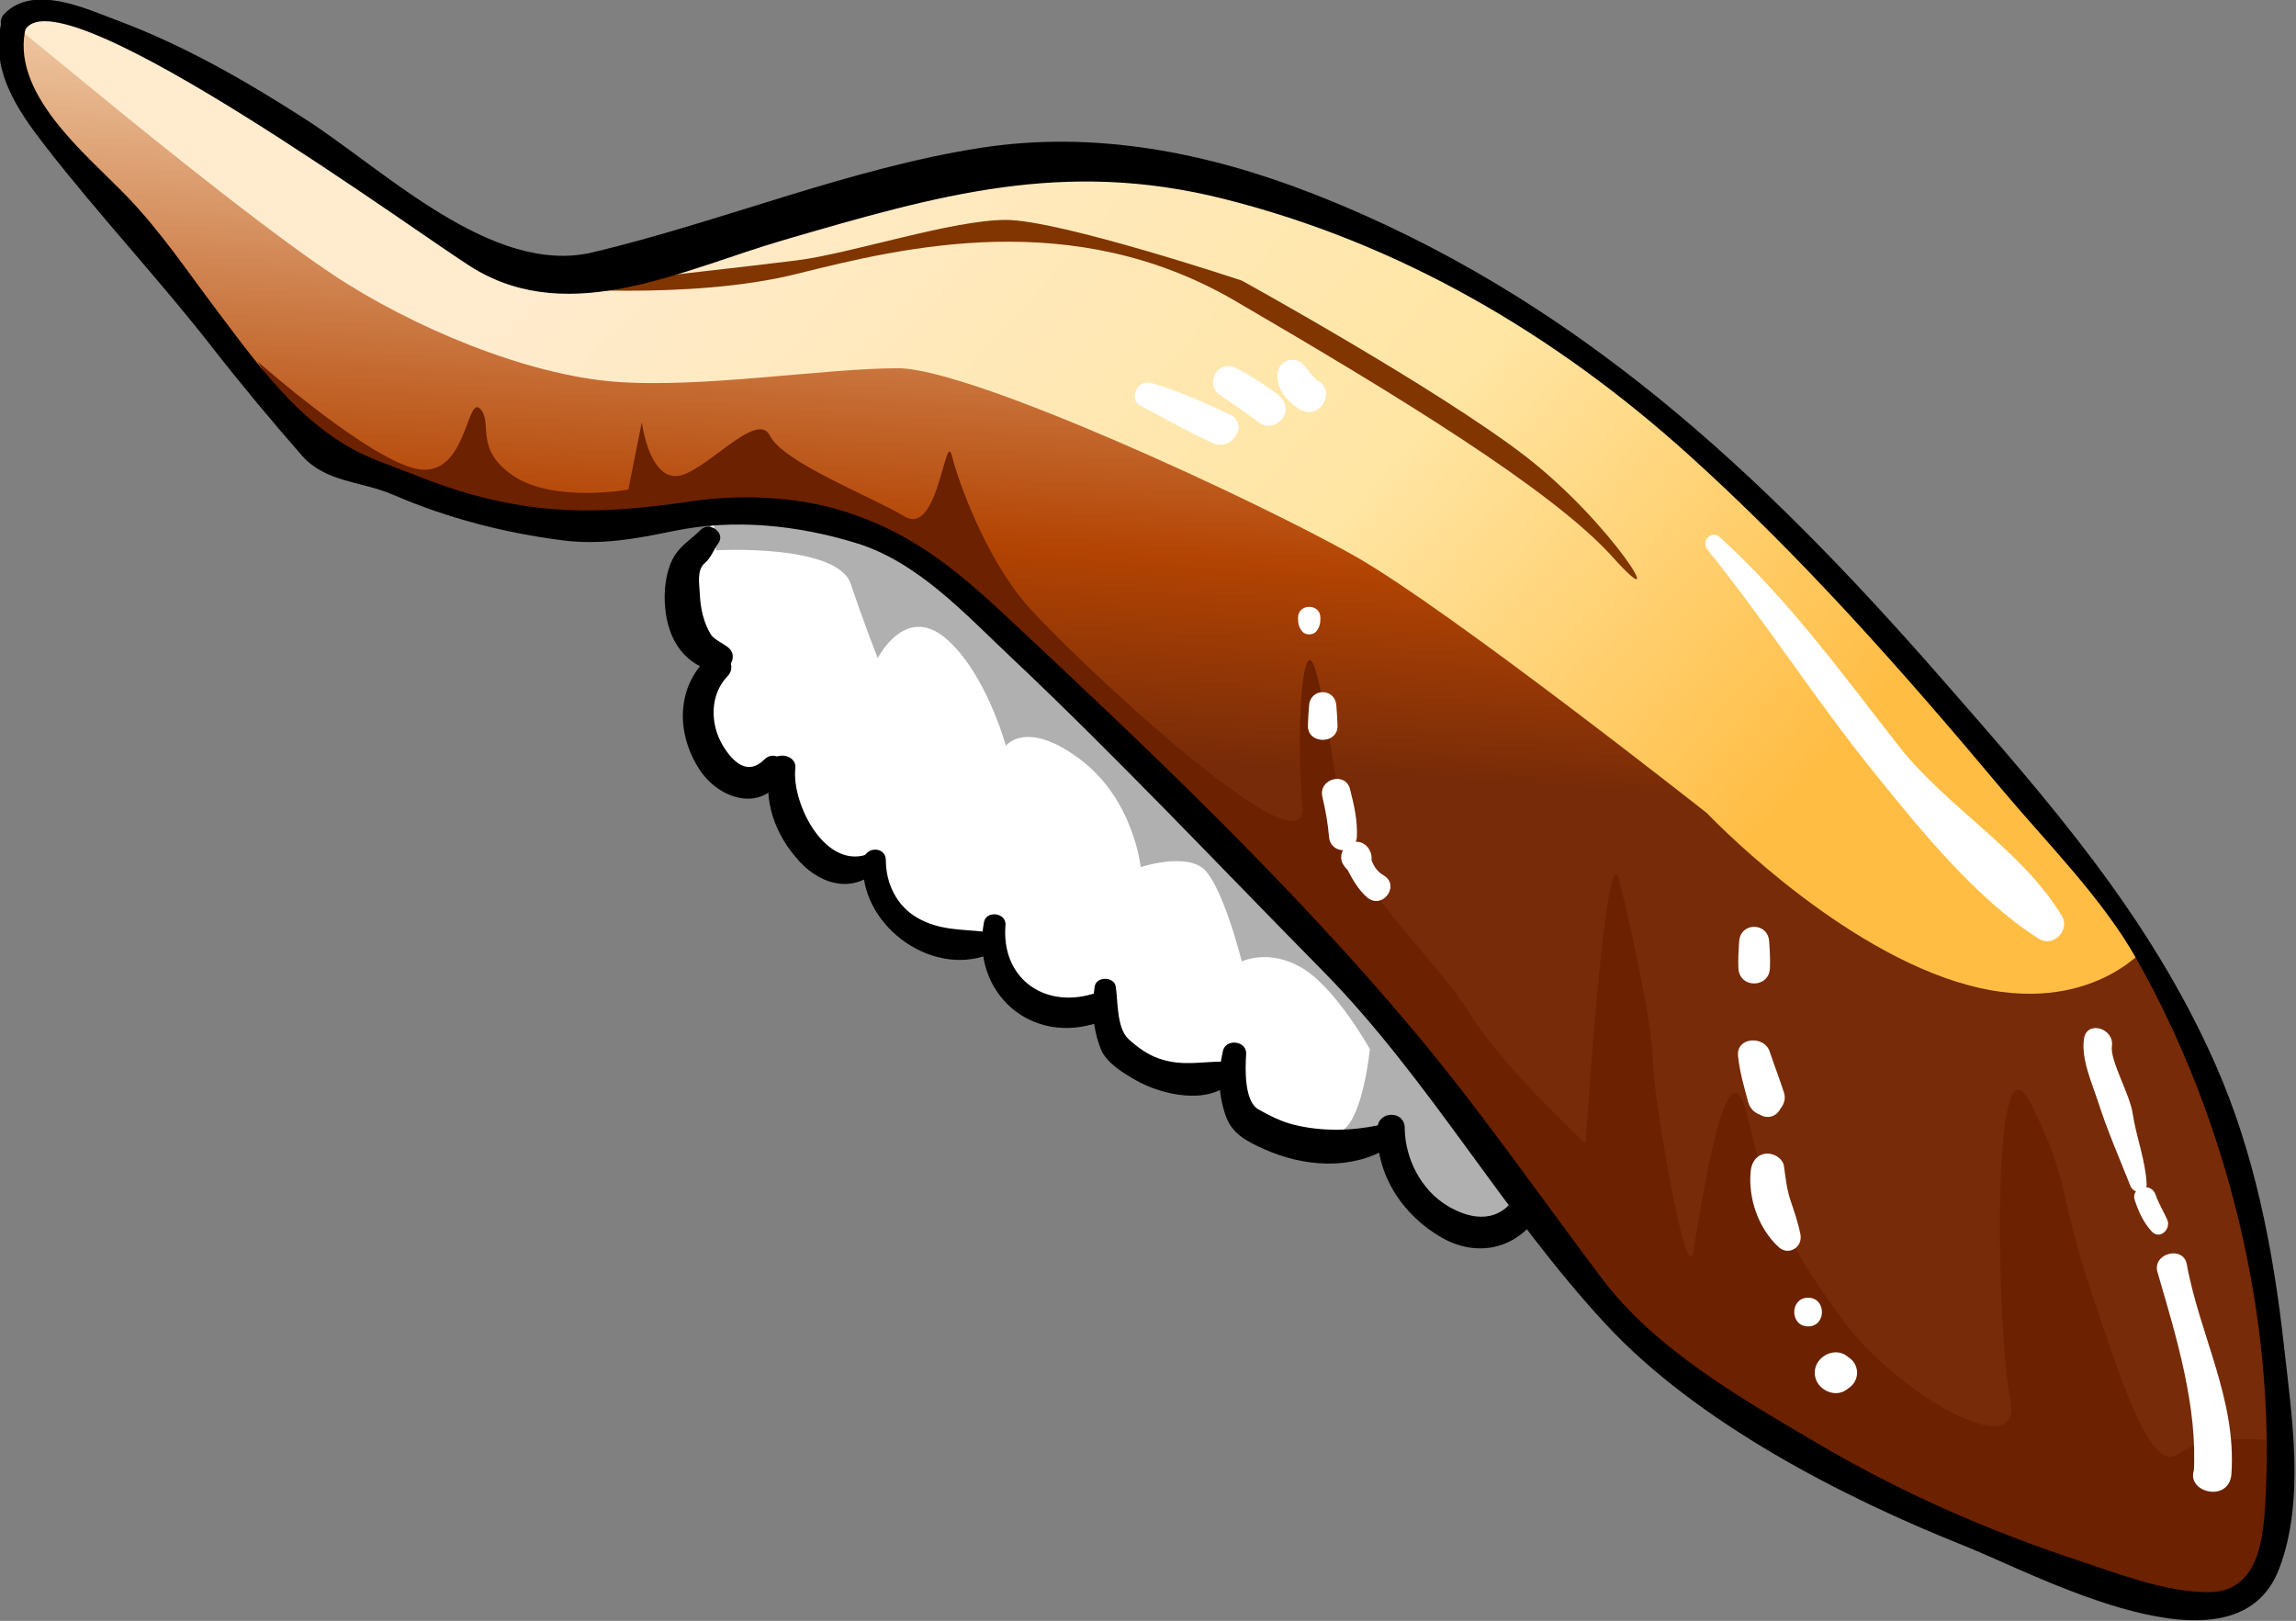 <?xml version="1.0" encoding="UTF-8" standalone="no"?>
<svg 
   xmlns:dc="http://purl.org/dc/elements/1.1/"
   xmlns:cc="http://creativecommons.org/ns#"
   xmlns:rdf="http://www.w3.org/1999/02/22-rdf-syntax-ns#"
   xmlns:svg="http://www.w3.org/2000/svg"
   xmlns="http://www.w3.org/2000/svg"
   xmlns:sodipodi="http://sodipodi.sourceforge.net/DTD/sodipodi-0.dtd"
   xmlns:inkscape="http://www.inkscape.org/namespaces/inkscape"
   version="1.1"
   x="0"
   y="0"
   width="256"
   height="180.725"
   viewBox="0 0 256 180.725"
   id="svg1309"
   sodipodi:docname="sushi_02_nigiri_unagi.svg"
   inkscape:version="0.92.4 (5da689c313, 2019-01-14)">
  <rect x="0" y="0" width="256" height="180.725" fill="#808080" stroke="none"/>
  <title
     id="title2120">Freshwater Eel Nigiri Sushi</title>
  <sodipodi:namedview
     pagecolor="#ffffff"
     bordercolor="#666666"
     borderopacity="1"
     objecttolerance="10"
     gridtolerance="10"
     guidetolerance="10"
     inkscape:pageopacity="0"
     inkscape:pageshadow="2"
     inkscape:window-width="1920"
     inkscape:window-height="1025"
     id="namedview1311"
     showgrid="false"
     inkscape:zoom="2.039957"
     inkscape:cx="102.84508"
     inkscape:cy="57.70859"
     inkscape:window-x="-8"
     inkscape:window-y="-8"
     inkscape:window-maximized="1"
     inkscape:current-layer="g1863"
     fit-margin-top="0"
     fit-margin-left="0"
     fit-margin-right="0"
     fit-margin-bottom="0"
     inkscape:pagecheckerboard="true" />
  <defs
     id="defs256">
    <linearGradient
       id="Gradient_10"
       gradientUnits="userSpaceOnUse"
       x1="689.415"
       y1="239.47"
       x2="752.084"
       y2="295.473">
      <stop
         offset="0"
         stop-color="#FFEBCD"
         id="stop63" />
      <stop
         offset="0.583"
         stop-color="#FFE6A4"
         id="stop65" />
      <stop
         offset="0.995"
         stop-color="#FFBD44"
         id="stop67" />
      <stop
         offset="1"
         stop-color="#FFBD44"
         id="stop69" />
    </linearGradient>
    <linearGradient
       id="Gradient_11"
       gradientUnits="userSpaceOnUse"
       x1="722.889"
       y1="230.87"
       x2="719.348"
       y2="281.777">
      <stop
         offset="0"
         stop-color="#FFEBCD"
         id="stop72" />
      <stop
         offset="0.735"
         stop-color="#B34403"
         id="stop74" />
      <stop
         offset="1"
         stop-color="#772B08"
         id="stop76" />
    </linearGradient>
  </defs>
  <g
     id="g1911"
     transform="matrix(1.698,0,0,1.698,-1093.299,-393.675)">
    <g
       id="g1870"
       inkscape:label="text"
       style="display:none">
      <path
         style="fill:#000000"
         inkscape:connector-curvature="0"
         id="path1264"
         d="m 715.84,349.81 c -0.352,2.328 -1.098,6.938 -2.238,13.831 -0.176,0.807 -0.528,1.433 -1.055,1.88 -0.264,0.448 -0.527,0.895 -0.791,1.343 -0.44,1.432 -1.01,2.417 -1.713,2.954 -0.879,0.716 -1.846,1.074 -2.898,1.074 -1.143,0 -2.153,-0.447 -3.032,-1.343 -1.23,-1.253 -1.843,-3.133 -1.843,-5.64 0,-1.79 0.175,-3.446 0.527,-4.967 1.053,-5.998 1.492,-9.535 1.316,-10.609 0,-0.537 0.264,-0.626 0.791,-0.268 0.703,0.717 1.098,1.164 1.186,1.342 0.351,0.627 0.484,1.522 0.396,2.686 -0.703,3.402 -1.187,5.953 -1.451,7.654 -0.264,1.97 -0.394,3.313 -0.394,4.029 0,1.88 0.351,3.177 1.054,3.893 0.352,0.359 0.922,0.537 1.713,0.537 1.141,0 1.977,-0.268 2.504,-0.805 0.965,-0.985 1.668,-2.73 2.108,-5.237 0.439,-2.685 0.921,-6.31 1.449,-10.877 0,-0.537 -0.176,-0.85 -0.528,-0.94 0.44,-1.253 0.967,-2.237 1.582,-2.954 0.352,-0.358 0.571,-0.403 0.659,-0.134 0.351,0.269 0.57,1.119 0.658,2.551" />
      <path
         style="fill:#000000"
         inkscape:connector-curvature="0"
         id="path1266"
         d="m 720.11,355.584 c 0.351,0.717 0.483,1.836 0.395,3.358 1.054,-1.79 2.02,-2.999 2.899,-3.626 0.527,-0.448 1.098,-0.626 1.713,-0.537 1.23,0.358 1.757,1.209 1.581,2.551 -0.703,4.119 -1.23,7.386 -1.581,9.802 -0.088,1.074 0.307,1.478 1.186,1.209 0.703,-0.357 1.317,-0.851 1.844,-1.477 0.352,-0.448 0.703,-0.985 1.054,-1.612 0.088,0.18 0.132,0.404 0.132,0.672 -0.967,3.313 -2.372,4.968 -4.216,4.968 -1.406,0 -2.152,-1.074 -2.24,-3.223 0.79,-4.297 1.317,-7.026 1.581,-8.19 0.176,-1.253 0.264,-2.014 0.264,-2.283 0,-0.358 -0.176,-0.538 -0.528,-0.538 -1.054,0.538 -1.976,1.478 -2.766,2.821 -1.143,1.88 -2.021,4.834 -2.636,8.862 -0.264,1.791 -0.658,2.686 -1.186,2.686 -0.351,0 -0.571,-0.134 -0.659,-0.404 -0.263,-0.447 -0.482,-1.208 -0.658,-2.282 0,-0.447 0.175,-0.895 0.526,-1.343 1.318,-5.191 1.933,-8.325 1.845,-9.399 0,-0.627 -0.22,-0.984 -0.658,-1.074 -0.615,-0.179 -1.231,0 -1.845,0.537 -0.263,0 -0.439,-0.045 -0.527,-0.135 0.264,-0.716 0.658,-1.253 1.185,-1.611 0.528,-0.448 1.055,-0.671 1.582,-0.671 0.791,-0.09 1.362,0.223 1.713,0.939" />
      <path
         style="fill:#000000"
         inkscape:connector-curvature="0"
         id="path1268"
         d="m 732.285,365.118 c 0,0.448 0.043,0.94 0.131,1.477 0.088,0.448 0.221,0.762 0.397,0.94 0.263,0.359 0.701,0.538 1.316,0.538 1.758,0 2.898,-1.388 3.426,-4.164 0.439,-2.864 0.66,-4.699 0.66,-5.504 -0.088,-0.269 -0.397,-0.538 -0.924,-0.806 -0.264,-0.09 -0.701,-0.09 -1.316,0 -2.637,1.433 -3.866,3.939 -3.69,7.519 z m 8.959,-9.265 c -0.615,2.418 -1.098,4.566 -1.449,6.445 -0.352,1.881 -0.527,3.492 -0.527,4.834 0,0.358 0.045,0.672 0.132,0.941 0.176,0.358 0.528,0.358 1.055,0 0.613,-0.358 1.098,-0.94 1.449,-1.747 h 0.131 c 0.176,0.18 0.176,0.404 0,0.672 -0.351,1.254 -0.834,2.239 -1.449,2.954 -0.527,0.538 -1.055,0.806 -1.58,0.806 -0.527,0 -0.879,-0.179 -1.055,-0.537 -0.439,-0.627 -0.66,-1.119 -0.66,-1.478 -0.264,0.359 -0.613,0.717 -1.053,1.075 -0.263,0.269 -0.572,0.493 -0.922,0.672 -1.142,0.716 -2.24,0.671 -3.295,-0.135 -0.966,-1.074 -1.537,-2.104 -1.712,-3.088 -0.176,-0.985 -0.264,-1.88 -0.264,-2.686 0,-2.417 0.703,-4.565 2.107,-6.445 1.407,-1.969 2.944,-2.954 4.614,-2.954 0.613,0 1.097,0.135 1.449,0.402 0.264,0.09 0.482,0.18 0.658,0.269 l 1.449,-0.806 c 0.44,-0.179 0.746,-0.044 0.922,0.403 v 0.403" />
      <path
         style="fill:#000000"
         inkscape:connector-curvature="0"
         id="path1270"
         d="m 747.622,358.27 c -0.527,0.358 -0.79,0.985 -0.79,1.88 0,1.074 0.614,1.656 1.845,1.746 1.844,-0.269 2.722,-1.253 2.635,-2.954 -0.264,-0.985 -0.791,-1.478 -1.582,-1.478 -0.878,0 -1.581,0.269 -2.108,0.806 z m -2.635,12.488 c -0.088,1.522 1.142,2.283 3.69,2.283 1.141,0 1.931,-0.268 2.371,-0.805 0.351,-0.448 0.483,-0.941 0.395,-1.478 0,-0.627 -0.791,-1.253 -2.372,-1.88 -0.791,-0.268 -1.581,-0.537 -2.371,-0.805 -0.791,0.537 -1.362,1.432 -1.713,2.685 z m 11.331,-15.308 c 0.264,0.627 0.352,0.985 0.264,1.075 l -0.526,0.537 c -0.352,0.179 -0.747,0.045 -1.187,-0.404 -0.527,0.09 -1.273,0.27 -2.24,0.538 0.176,0.806 0.264,1.567 0.264,2.283 -0.088,1.432 -0.572,2.596 -1.45,3.491 -0.879,0.895 -2.108,1.343 -3.689,1.343 -0.527,0.09 -0.922,0.313 -1.186,0.671 0,0.448 0.395,0.761 1.186,0.94 1.054,0.358 1.933,0.672 2.636,0.94 1.053,0.626 1.669,1.164 1.844,1.611 0.439,0.627 0.703,1.432 0.79,2.417 0,1.521 -0.527,2.73 -1.581,3.626 -1.142,0.894 -2.24,1.343 -3.294,1.343 -1.582,0 -2.767,-0.404 -3.557,-1.208 -0.879,-0.896 -1.318,-2.015 -1.318,-3.358 0,-0.805 0.263,-1.521 0.79,-2.148 0.44,-0.627 0.879,-1.164 1.319,-1.612 -0.44,-0.357 -0.791,-0.85 -1.055,-1.477 -0.176,-0.358 -0.176,-0.806 0,-1.343 0.352,-0.626 0.966,-1.163 1.845,-1.611 -0.879,-0.805 -1.274,-1.879 -1.186,-3.223 0.088,-1.7 0.702,-3.043 1.845,-4.028 0.79,-0.805 1.756,-1.163 2.898,-1.074 0.703,0 1.494,0.403 2.373,1.209 0.965,-0.716 1.755,-1.208 2.371,-1.478 0.879,-0.179 1.493,0.135 1.844,0.94" />
      <path
         style="fill:#000000"
         inkscape:connector-curvature="0"
         id="path1272"
         d="m 764.277,348.467 c 0.176,0.358 0.264,0.672 0.264,0.94 0,0.985 -0.309,1.88 -0.922,2.686 -0.176,0.09 -0.439,0.09 -0.791,0 -0.791,-0.716 -1.142,-1.253 -1.055,-1.611 0.44,-1.253 0.834,-2.417 1.186,-3.492 0,-0.357 0.133,-0.402 0.396,-0.134 0.44,0.627 0.747,1.164 0.922,1.611 z m -0.791,8.863 c 0.088,0.359 0.133,1.03 0.133,2.014 l -0.264,2.148 c -0.175,1.791 -0.396,3.537 -0.66,5.238 -0.175,0.717 0,1.074 0.528,1.074 0.527,0 1.097,-0.134 1.713,-0.403 0.527,-0.358 1.054,-0.806 1.582,-1.343 0.351,-0.268 0.482,-0.134 0.394,0.403 -0.439,1.343 -1.098,2.462 -1.976,3.357 -0.791,0.806 -1.625,1.209 -2.502,1.209 -0.44,0 -0.836,-0.179 -1.188,-0.537 -0.615,-0.627 -0.922,-1.702 -0.922,-3.223 0,-0.716 0.176,-2.327 0.528,-4.834 0.263,-2.686 0.527,-4.879 0.791,-6.58 0.439,-1.253 0.877,-1.387 1.316,-0.403 0.264,0.806 0.439,1.433 0.527,1.88" />
    </g>
    <g
       id="g1863"
       inkscape:label="sushi">
      <path
         style="display:none;fill:#b0b0b0"
         inkscape:connector-curvature="0"
         id="path278"
         d="m 666.542,263.109 c 0,0 9.297,5.755 13.28,9.296 3.984,3.542 4.869,6.641 6.198,7.968 1.328,1.328 7.083,7.083 7.083,7.083 0,0 17.707,11.952 20.805,13.723 3.099,1.77 10.182,5.755 10.182,5.755 l 8.41,4.426 9.297,4.87 c 0,0 41.61,29.216 38.069,15.936 -3.541,-13.28 -26.56,-38.512 -26.56,-38.512 0,0 -42.496,-34.529 -55.334,-34.529 -12.838,0 -31.43,2.213 -31.43,3.984"
         inkscape:label="shadow" />
      <path
         style="display:inline;fill:#ffffff"
         inkscape:connector-curvature="0"
         id="path280"
         d="m 692.217,264.88 c 0,0 -4.428,3.541 -3.985,5.755 0.444,2.213 1.329,3.983 1.329,3.983 l 0.443,1.329 c 0,0 -1.771,3.098 0.442,5.312 2.213,2.213 4.427,2.213 4.427,2.213 0,0 -0.001,3.099 2.213,4.427 2.214,1.328 3.984,1.328 3.984,1.328 0,0 1.328,3.984 3.985,4.427 2.656,0.442 3.541,0.442 3.541,0.442 0,0 0.886,3.542 3.542,3.984 2.655,0.443 3.541,0.443 3.541,0.443 0,0 1.771,3.983 3.984,4.426 2.213,0.444 4.869,-0.442 4.869,-0.442 0,0 0.444,3.983 3.985,4.427 3.541,0.442 6.639,0 6.639,0 0,0 2.214,7.082 5.313,6.197 3.098,-0.885 5.311,-3.984 5.311,-3.984 0,0 -16.822,-35.414 -25.232,-41.169 -8.41,-5.755 -28.331,-3.098 -28.331,-3.098"
         inkscape:label="rice" />
      <path
         style="display:inline;fill:#b0b0b0"
         inkscape:connector-curvature="0"
         id="path282"
         d="m 690.889,267.978 c 0,0 7.967,-0.443 8.853,2.214 0.886,2.656 1.771,4.869 1.771,4.869 0,0 1.77,-3.541 4.426,-1.328 2.657,2.214 3.985,7.083 3.985,7.083 0,0 1.327,-1.771 4.869,0.885 3.542,2.656 3.984,7.083 3.984,7.083 0,0 2.657,-0.885 3.985,0 1.328,0.885 2.656,6.197 2.656,6.197 0,0 1.77,-0.885 3.983,0.443 2.214,1.328 4.427,5.313 4.427,5.313 0,0 -0.442,4.425 -1.77,5.311 -1.329,0.886 3.098,0.886 3.098,0.886 l 4.427,6.64 c 1.771,0 6.197,-4.427 6.197,-4.427 0,0 -14.166,-20.364 -26.56,-34.971 -12.395,-14.608 -20.806,-13.723 -20.806,-13.723 l -7.968,2.213 0.443,5.312"
         inkscape:label="eel_shadow" />
      <g
         id="g872"
         inkscape:label="rice_outline">
        <path
           d="m 689.888,266.633 c -0.559,0.574 -1.228,0.965 -1.671,1.629 -0.557,0.835 -0.725,2.052 -0.694,3.023 0.074,2.242 1.035,4.078 3.238,4.656 0.853,0.223 1.705,-0.967 0.923,-1.587 -0.269,-0.214 -0.951,-0.549 -1.123,-0.831 -0.497,-0.811 -0.692,-1.741 -0.734,-2.679 -0.028,-0.664 -0.218,-1.561 0.334,-2.031 0.417,-0.356 0.56,-0.855 0.88,-1.29 0.504,-0.683 -0.583,-1.474 -1.153,-0.89"
           id="path914"
           inkscape:connector-curvature="0"
           style="fill:#000000" />
        <path
           d="m 690.386,275.004 c -2.112,1.962 -2.119,4.954 -0.615,7.317 1.333,2.091 4.279,2.95 5.581,0.383 0.41,-0.811 -0.606,-1.669 -1.283,-0.989 -1.091,1.094 -2.065,0.182 -2.72,-0.896 -0.849,-1.396 -0.882,-3.339 0.291,-4.561 0.794,-0.828 -0.417,-2.032 -1.254,-1.254"
           id="path916"
           inkscape:connector-curvature="0"
           style="fill:#000000" />
        <path
           d="m 694.435,282.067 c -0.445,2.388 0.293,4.545 1.937,6.345 1.519,1.661 3.777,2.124 5.328,0.328 0.429,-0.498 -0.099,-1.12 -0.673,-0.871 -2.908,1.263 -5.187,-3.242 -4.927,-5.577 0.105,-0.95 -1.492,-1.16 -1.665,-0.225"
           id="path918"
           inkscape:connector-curvature="0"
           style="fill:#000000" />
        <path
           d="m 700.569,288.348 c -0.367,4.06 4.281,7.682 8.209,6.188 0.83,-0.315 0.663,-1.408 -0.203,-1.504 -1.613,-0.178 -3.012,-0.082 -4.478,-0.928 -1.336,-0.77 -2.052,-2.243 -2.051,-3.756 10e-4,-0.967 -1.393,-0.933 -1.477,0"
           id="path920"
           inkscape:connector-curvature="0"
           style="fill:#000000" />
        <path
           d="m 708.487,292.396 c -0.874,4.631 3.104,8.167 7.607,6.557 1.137,-0.407 0.684,-2.179 -0.504,-1.831 -3.225,0.943 -5.979,-1.095 -5.691,-4.535 0.068,-0.807 -1.261,-0.986 -1.412,-0.191"
           id="path922"
           inkscape:connector-curvature="0"
           style="fill:#000000" />
        <path
           d="m 715.754,296.635 c -0.211,1.439 -0.126,2.708 0.395,4.073 0.353,0.921 1.497,1.603 2.308,2.069 1.719,0.985 4.865,1.681 6.373,0.009 0.416,-0.461 0.142,-1.228 -0.511,-1.233 -1.56,-0.013 -2.778,0.335 -4.332,-0.195 -0.755,-0.259 -1.433,-0.75 -2.011,-1.285 -0.779,-0.719 -0.687,-2.471 -0.835,-3.438 -0.106,-0.687 -1.286,-0.691 -1.387,0"
           id="path924"
           inkscape:connector-curvature="0"
           style="fill:#000000" />
        <path
           d="m 724.176,300.858 c -0.327,1.455 -0.316,2.751 0.155,4.174 0.419,1.266 1.39,1.75 2.579,2.282 2.565,1.145 5.677,1.386 8.114,-0.097 0.81,-0.492 0.265,-1.672 -0.626,-1.484 -1.837,0.385 -3.745,0.416 -5.566,-0.034 -0.83,-0.206 -1.582,-0.59 -2.322,-1.004 -0.953,-0.535 -0.865,-2.742 -0.807,-3.63 0.058,-0.878 -1.336,-1.058 -1.527,-0.207"
           id="path926"
           inkscape:connector-curvature="0"
           style="fill:#000000" />
        <path
           d="m 734.326,305.91 c -0.146,3.033 1.653,5.751 4.246,7.217 2.502,1.414 5.237,0.598 6.551,-1.893 0.57,-1.08 -1.02,-2.02 -1.639,-0.959 -1.091,1.874 -2.899,1.755 -4.575,0.743 -1.741,-1.052 -2.778,-3.117 -2.794,-5.108 -0.009,-1.159 -1.733,-1.146 -1.789,0"
           id="path928"
           inkscape:connector-curvature="0"
           style="fill:#000000" />
      </g>
      <g
         id="g895"
         inkscape:label="eel"
         style="display:inline">
        <path
           d="m 645.188,234.479 c 0,0 24.093,28.683 31.36,26.771 7.266,-1.912 19.123,-4.207 31.36,-0.765 12.238,3.442 38.243,16.444 45.893,24.858 7.649,8.414 30.595,30.213 32.125,23.712 1.53,-6.502 1.53,-10.326 1.53,-10.326 l -12.621,-17.21 c 0,0 -11.472,-13.004 -14.149,-15.68 -2.678,-2.677 -11.473,-9.561 -16.063,-12.62 -4.59,-3.06 -14.916,-8.414 -20.652,-9.562 -5.737,-1.147 -12.239,-1.529 -18.74,0 -6.501,1.53 -17.21,5.354 -17.21,5.354 0,0 -2.294,1.148 -6.119,0.766 -3.824,-0.383 -6.119,-0.766 -9.943,-3.443 -3.824,-2.677 -10.708,-7.266 -10.708,-7.266 l -7.648,-4.589 c 0,0 -3.06,-1.53 -5.355,-1.53 -2.295,0 -2.68,10e-4 -3.06,1.53 z"
           id="path368"
           inkscape:connector-curvature="0"
           style="display:inline;fill:url(#Gradient_10)" />
        <path
           d="m 644.851,236.549 c 0,0 3.542,4.869 5.312,7.082 1.771,2.214 4.869,6.64 4.869,6.64 0,0 7.968,10.625 9.296,11.51 1.328,0.885 3.985,1.771 3.985,1.771 0,0 10.624,3.099 14.608,2.656 3.984,-0.443 11.066,-2.214 16.379,0.442 5.312,2.656 11.066,7.526 11.066,7.526 0,0 11.511,11.067 15.494,15.051 3.984,3.984 11.509,11.952 14.165,15.935 2.657,3.985 9.74,14.61 15.495,18.593 5.754,3.984 20.805,10.182 20.805,10.182 0,0 10.623,3.984 12.837,3.542 2.214,-0.444 4.869,-4.428 4.427,-8.854 -0.443,-4.427 -1.328,-13.723 -1.328,-13.723 l -2.656,-9.296 -4.87,-11.51 c 0,0 -3.983,4.869 -12.394,2.213 -8.411,-2.655 -16.379,-11.067 -16.379,-11.067 0,0 -16.82,-13.279 -23.019,-16.821 -6.198,-3.541 -25.233,-12.395 -30.102,-12.395 -4.869,0 -12.837,1.328 -18.592,0.885 -5.755,-0.442 -13.281,-3.541 -18.593,-7.082 -5.311,-3.542 -15.493,-11.953 -15.493,-11.953 l -4.869,-3.984 z"
           id="path370"
           inkscape:connector-curvature="0"
           style="fill:url(#Gradient_11)" />
        <path
           d="m 679.38,250.714 c 0,0 9.738,0.886 16.821,-0.885 7.083,-1.771 18.15,-4.427 28.774,1.77 10.624,6.198 20.805,12.395 24.79,16.822 3.984,4.427 0,-2.213 -5.755,-6.64 -5.755,-4.427 -18.592,-11.51 -18.592,-11.51 0,0 -11.953,-3.984 -15.494,-3.984 -3.541,0 -10.181,2.213 -13.723,2.656 -3.542,0.443 -11.51,1.328 -11.51,1.328 l -5.311,0.443"
           id="path372"
           inkscape:connector-curvature="0"
           style="fill:#813500" />
        <path
           d="m 660.787,255.583 c 0,0 7.526,6.641 10.624,7.083 3.099,0.443 3.1,-4.869 3.985,-3.984 0.884,0.886 -0.444,2.656 2.212,4.427 2.657,1.771 7.526,0.885 7.526,0.885 l 0.886,-4.426 c 0,0 0.441,3.541 2.212,3.541 1.772,0 5.314,-4.427 6.199,-2.656 0.884,1.77 6.64,3.984 8.853,5.312 2.213,1.328 2.656,-5.754 3.099,-3.984 0.442,1.771 2.213,6.64 4.869,9.739 2.656,3.098 18.592,18.15 18.149,13.28 -0.442,-4.87 0.001,-11.952 0.886,-8.853 0.885,3.098 1.327,8.41 2.213,11.509 0.886,3.098 5.756,7.525 7.969,11.067 2.213,3.542 7.525,8.411 7.525,8.411 0,0 1.327,-20.806 2.213,-17.265 0.886,3.542 2.214,9.739 2.214,11.952 0,2.213 2.212,15.051 2.655,12.395 0.444,-2.656 2.214,-14.608 3.542,-8.854 1.328,5.756 2.656,8.412 6.197,13.282 3.541,4.869 11.952,9.738 11.067,5.311 -0.885,-4.427 -1.328,-24.789 1.328,-19.477 2.656,5.312 1.77,5.754 3.984,12.394 2.214,6.641 3.985,11.953 5.755,10.625 1.771,-1.328 6.197,-0.886 6.197,-0.886 0,0 -0.442,10.624 -3.098,10.624 -2.656,0 -13.723,-3.098 -13.723,-3.098 l -14.166,-6.64 c 0,0 -10.181,-6.64 -13.722,-10.625 -3.541,-3.984 -11.067,-14.607 -11.067,-14.607 l -12.838,-13.724 -14.166,-14.165 c 0,0 -7.968,-8.411 -14.165,-8.411 -6.197,0 -11.51,0.443 -11.51,0.443 0,0 -4.868,0.442 -9.738,-0.886 -4.87,-1.328 -11.067,-4.869 -11.067,-4.869 l -3.099,-4.87"
           id="path374"
           inkscape:connector-curvature="0"
           style="fill:#6c2100" />
        <path
           d="m 780.722,300.041 c -0.207,1.34 0.522,2.914 0.924,4.16 0.601,1.871 1.401,3.703 2.127,5.533 0.209,0.527 1.09,0.509 1.059,-0.144 -0.076,-1.584 -0.685,-3.076 -0.917,-4.634 -0.188,-1.266 -1.495,-3.474 -1.363,-4.411 0.168,-1.191 -1.644,-1.717 -1.83,-0.504"
           id="path376"
           inkscape:connector-curvature="0"
           style="fill:#ffffff" />
        <path
           d="m 784.054,310.662 c 0.263,0.77 0.555,1.432 1.108,2.043 0.53,0.584 1.305,-0.158 1.019,-0.786 -0.251,-0.553 -0.567,-1.059 -0.764,-1.632 -0.294,-0.857 -1.66,-0.489 -1.363,0.375"
           id="path378"
           inkscape:connector-curvature="0"
           style="fill:#ffffff" />
        <path
           d="m 785.546,315.388 c 1.225,4.189 2.657,8.843 2.378,13.237 0.81,-0.109 1.621,-0.219 2.432,-0.329 -0.086,-0.407 -0.173,-0.813 -0.26,-1.221 -0.058,-1.203 -1.81,-1.203 -1.867,0 -0.087,0.408 -0.174,0.814 -0.261,1.221 -0.635,1.554 2.299,2.276 2.432,0.329 0.336,-4.894 -2.077,-9.086 -2.932,-13.766 -0.229,-1.249 -2.287,-0.721 -1.922,0.529"
           id="path380"
           inkscape:connector-curvature="0"
           style="fill:#ffffff" />
        <path
           d="m 755.998,267.942 c 3.806,4.712 7.08,9.848 10.883,14.563 3.027,3.753 6.77,8.402 10.883,10.989 0.938,0.591 2.06,-0.571 1.502,-1.502 -2.606,-4.336 -7.57,-7.147 -10.712,-11.16 -3.696,-4.719 -7.278,-9.67 -11.743,-13.703 -0.56,-0.505 -1.272,0.244 -0.813,0.813"
           id="path382"
           inkscape:connector-curvature="0"
           style="fill:#ffffff" />
        <path
           d="m 758.076,293.654 c -0.041,0.586 -0.078,1.182 -0.051,1.77 0.063,1.334 2.008,1.334 2.071,0 0.027,-0.588 -0.01,-1.184 -0.051,-1.77 -0.089,-1.268 -1.88,-1.268 -1.969,0"
           id="path384"
           inkscape:connector-curvature="0"
           style="fill:#ffffff" />
        <path
           d="m 758.002,301.179 c 0.105,1.051 0.397,2.042 0.675,3.056 0.15,0.552 0.627,0.847 1.17,0.891 0.017,0.001 0.035,0.003 0.052,0.004 -0.243,-0.1 -0.487,-0.201 -0.73,-0.303 0.041,0.036 0.082,0.071 0.123,0.105 0.553,0.472 1.298,0.271 1.547,-0.408 0.018,-0.051 0.037,-0.101 0.056,-0.152 -0.159,0.205 -0.317,0.411 -0.475,0.618 0.014,-0.01 0.026,-0.02 0.039,-0.03 0.43,-0.317 0.736,-0.814 0.559,-1.37 -0.291,-0.906 -0.637,-1.79 -0.937,-2.692 -0.356,-1.077 -2.204,-0.963 -2.079,0.281"
           id="path386"
           inkscape:connector-curvature="0"
           style="fill:#ffffff" />
        <path
           d="m 758.837,308.704 c -0.194,1.808 0.503,3.812 1.833,5.032 0.654,0.6 1.591,0.004 1.43,-0.832 -0.157,-0.804 -0.417,-1.524 -0.674,-2.302 -0.236,-0.71 -0.304,-1.455 -0.41,-2.193 -0.069,-0.48 -0.623,-0.814 -1.07,-0.814 -0.653,0 -1.045,0.509 -1.109,1.109"
           id="path388"
           inkscape:connector-curvature="0"
           style="fill:#ffffff" />
        <path
           d="m 762.603,318.942 c 1.213,0 1.213,-1.883 0,-1.883 -1.214,0 -1.214,1.883 0,1.883"
           id="path390"
           inkscape:connector-curvature="0"
           style="fill:#ffffff" />
        <path
           d="m 765.317,322.929 c 0.022,-0.022 0.042,-0.045 0.063,-0.068 -0.182,0.106 -0.364,0.213 -0.546,0.319 1.314,-0.339 1.314,-2.052 0,-2.391 0.182,0.107 0.364,0.213 0.546,0.32 -0.021,-0.024 -0.041,-0.046 -0.063,-0.069 -0.799,-0.877 -2.28,-0.182 -2.28,0.945 0,1.127 1.481,1.821 2.28,0.944"
           id="path392"
           inkscape:connector-curvature="0"
           style="fill:#ffffff" />
        <path
           d="m 729.109,272.405 c 0,0.367 0.037,0.605 0.274,0.904 0.202,0.257 0.72,0.257 0.922,0 0.236,-0.299 0.273,-0.537 0.273,-0.904 0,-0.947 -1.469,-0.947 -1.469,0"
           id="path394"
           inkscape:connector-curvature="0"
           style="fill:#ffffff" />
        <path
           d="m 729.835,278.16 c -0.035,0.444 -0.066,0.882 -0.078,1.328 -0.033,1.254 1.978,1.254 1.945,0 -0.012,-0.446 -0.043,-0.884 -0.078,-1.328 -0.091,-1.152 -1.698,-1.152 -1.789,0"
           id="path396"
           inkscape:connector-curvature="0"
           style="fill:#ffffff" />
        <path
           d="m 730.707,284.165 c 0.202,0.866 0.363,1.741 0.437,2.627 0.096,1.166 1.767,1.188 1.828,0 0.053,-1.057 -0.188,-2.112 -0.449,-3.128 -0.302,-1.178 -2.091,-0.679 -1.816,0.501"
           id="path398"
           inkscape:connector-curvature="0"
           style="fill:#ffffff" />
        <path
           d="m 732.083,288.623 c 0.137,0.21 0.272,0.387 0.508,0.492 -0.105,-0.104 -0.209,-0.208 -0.313,-0.312 0.348,0.687 0.762,1.442 1.349,1.953 1.015,0.881 2.224,-0.77 1.102,-1.43 -0.474,-0.28 -0.703,-0.681 -0.858,-1.195 -0.029,0.224 -0.058,0.447 -0.088,0.672 0.108,-0.231 0.18,-0.425 0.156,-0.683 -0.057,-0.636 -0.592,-1.144 -1.26,-0.961 -0.599,0.165 -0.949,0.919 -0.596,1.464"
           id="path400"
           inkscape:connector-curvature="0"
           style="fill:#ffffff" />
        <path
           d="m 718.798,258.518 c 1.595,0.789 3.107,1.721 4.744,2.43 1.261,0.546 2.377,-1.279 1.096,-1.875 -1.699,-0.791 -3.387,-1.578 -5.196,-2.083 -0.897,-0.25 -1.508,1.101 -0.644,1.528"
           id="path402"
           inkscape:connector-curvature="0"
           style="fill:#ffffff" />
        <path
           d="m 724.012,257.802 c 0.884,0.6 1.76,1.2 2.617,1.838 0.485,0.363 1.237,0.08 1.517,-0.398 0.332,-0.565 0.086,-1.157 -0.398,-1.518 -0.854,-0.637 -1.753,-1.202 -2.695,-1.703 -1.185,-0.629 -2.136,1.039 -1.041,1.781"
           id="path404"
           inkscape:connector-curvature="0"
           style="fill:#ffffff" />
        <path
           d="m 727.877,256.972 c -0.02,-0.046 -0.039,-0.093 -0.06,-0.139 0,-0.174 0,-0.347 0,-0.521 -0.274,0.968 0.658,2 1.465,2.446 1.257,0.695 2.364,-1.196 1.123,-1.923 -0.256,-0.15 0.163,0.155 -0.111,-0.075 -0.131,-0.111 -0.232,-0.236 -0.346,-0.362 0.048,0.052 -0.166,-0.223 -0.171,-0.23 -0.202,-0.296 -0.427,-0.413 -0.753,-0.541 0.229,0.228 0.456,0.456 0.685,0.685 -0.006,-0.02 -0.013,-0.039 -0.02,-0.058 0,0.174 0,0.348 0,0.521 0.003,-0.014 0.006,-0.027 0.009,-0.041 0.122,-0.629 -0.276,-1.261 -0.961,-1.261 -0.78,0 -1.208,0.839 -0.86,1.499"
           id="path406"
           inkscape:connector-curvature="0"
           style="fill:#ffffff" />
        <path
           d="m 644.02,233.115 c -0.874,3.244 0.939,5.892 2.87,8.374 3.506,4.51 7.436,8.697 10.968,13.225 1.871,2.398 3.839,4.758 5.84,7.042 1.564,1.785 3.876,1.665 6.019,2.589 3.554,1.533 7.305,2.501 11.139,2.987 2.497,0.316 4.814,-0.116 7.243,-0.617 3.998,-0.825 8.127,-0.392 11.99,0.789 4.039,1.235 7.125,4.624 10.106,7.436 7.042,6.641 13.679,13.704 20.475,20.592 7.058,7.151 11.901,16.013 18.678,23.299 5.965,6.415 15.483,11.32 23.504,14.514 4.847,1.931 17.833,9.055 20.692,1.485 1.699,-4.496 0.822,-9.967 0.31,-14.574 -0.701,-6.322 -1.921,-12.677 -4.506,-18.521 -4.33,-9.792 -10.89,-17.219 -17.945,-25.288 -11.882,-13.591 -24.231,-25.187 -41.26,-31.859 -6.989,-2.738 -14.395,-4.194 -21.866,-3.034 -8.609,1.337 -17.006,4.848 -25.49,6.864 -6.581,1.563 -13.629,-5.383 -18.884,-8.762 -3.875,-2.493 -7.967,-4.844 -12.291,-6.456 -2.099,-0.782 -5.478,-2.397 -7.419,-0.481 -0.888,0.877 0.681,2.13 1.363,1.05 2.382,-3.774 26.246,13.79 29.448,15.717 6.38,3.838 13.75,0.04 20.351,-1.883 10.12,-2.947 18.356,-5.342 28.881,-2.697 11.537,2.899 21.707,8.871 30.469,16.757 7.45,6.707 14.139,14.28 20.568,21.954 2.935,3.503 6.61,7.16 8.875,11.162 6.027,10.644 9.215,23.695 8.468,35.931 -0.161,2.627 -0.623,5.711 -3.782,5.686 -2.845,-0.023 -5.854,-1.212 -8.517,-2.092 -6,-1.982 -11.708,-4.499 -17.147,-7.709 -4.921,-2.904 -10.592,-6.133 -14.084,-10.765 -4.081,-5.412 -7.924,-10.974 -12.278,-16.179 -8.126,-9.713 -17.691,-18.78 -26.939,-27.411 -3.338,-3.115 -6.285,-5.502 -10.701,-6.857 -3.076,-0.944 -6.668,-1.085 -9.825,-0.625 -5.28,0.769 -9.428,0.995 -14.629,-0.476 -2.028,-0.573 -3.968,-1.403 -5.937,-2.144 -4.699,-1.768 -7.618,-5.873 -10.594,-9.815 -1.973,-2.614 -3.765,-5.304 -6.049,-7.659 -2.677,-2.76 -7.684,-6.767 -6.54,-11.115 0.268,-1.019 -1.301,-1.45 -1.574,-0.434"
           id="path1030"
           inkscape:connector-curvature="0"
           style="fill:#000000" />
      </g>
    </g>
  </g>
</svg>